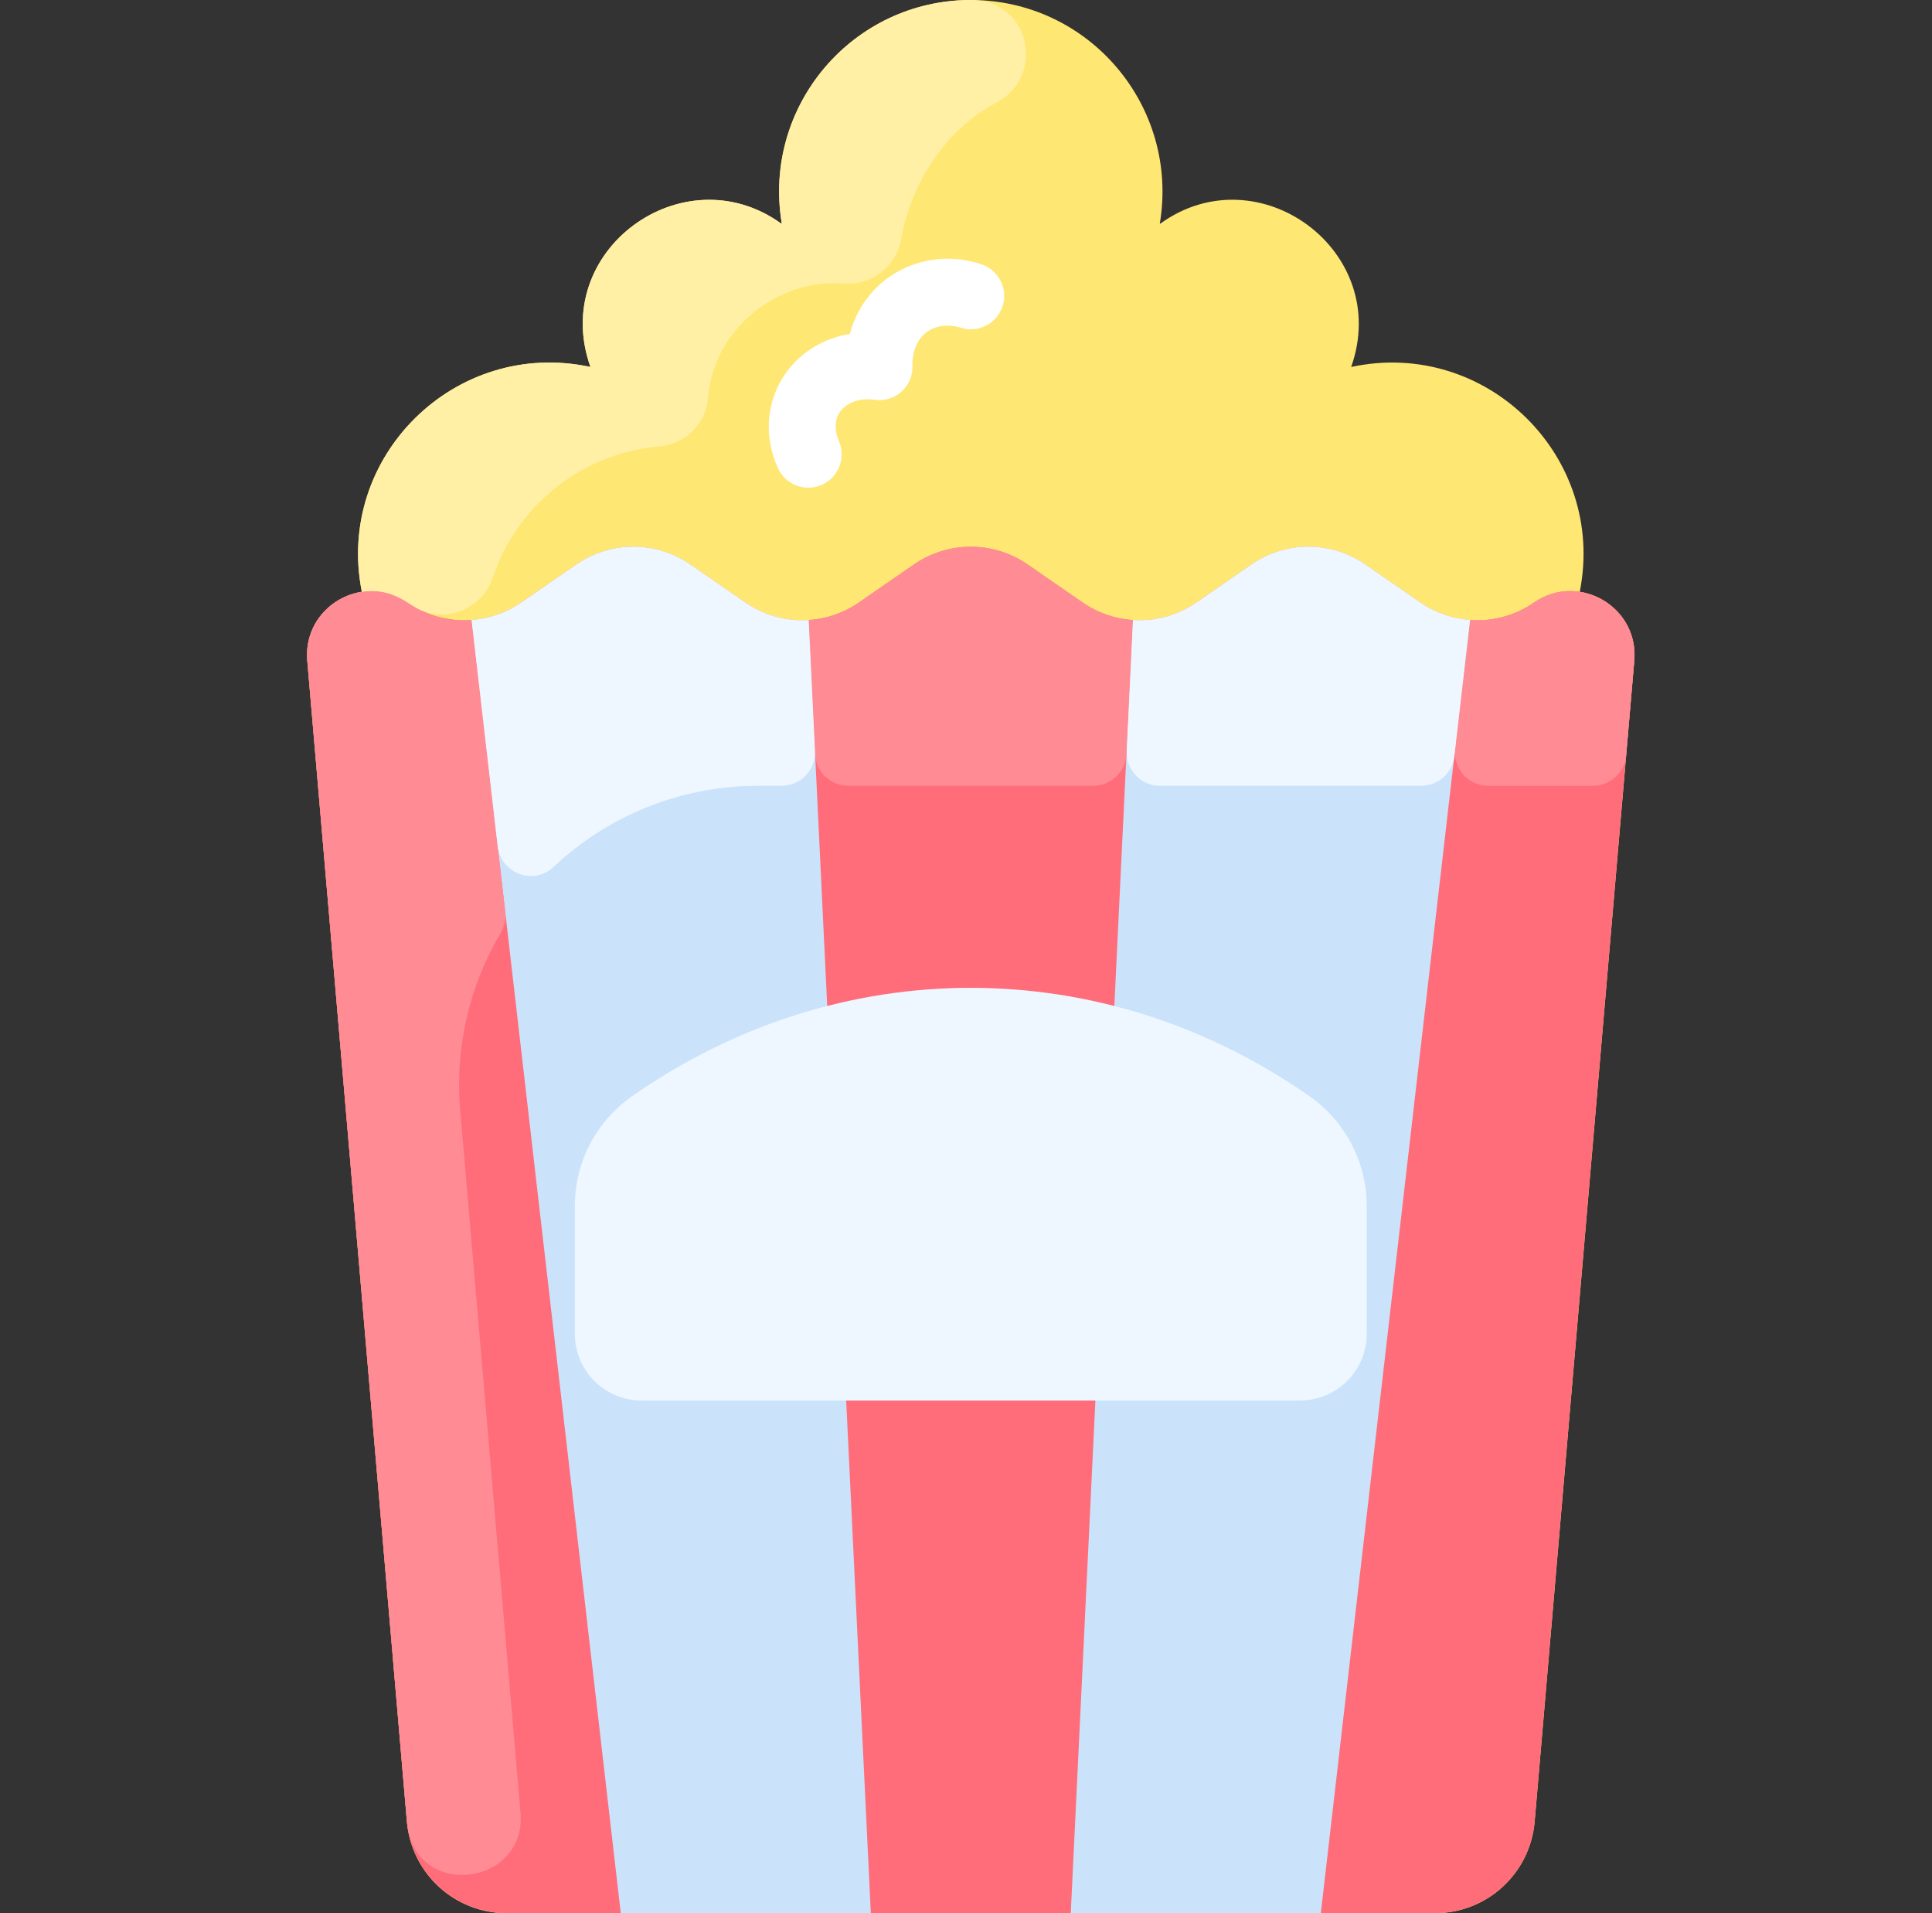 <?xml version="1.0" encoding="UTF-8"?>
<svg xmlns="http://www.w3.org/2000/svg" width="101" height="100" viewBox="0 0 101 100" fill="none">
  <rect x="0" y="0" width="101" height="100" fill="#333333" stroke="none"/>
  <path d="M82.585 30.933C83.996 23.873 77.692 17.661 70.635 19.181C72.785 13.126 65.792 7.991 60.665 11.684C60.643 11.699 60.63 11.691 60.635 11.667C61.646 5.549 56.938 0 50.75 0C44.576 0 39.859 5.532 40.864 11.654C40.868 11.686 40.853 11.697 40.827 11.678C35.72 8.015 28.702 13.094 30.866 19.181C23.801 17.66 17.506 23.885 18.916 30.933C17.284 31.179 15.9 32.632 16.064 34.536L21.273 95.22C21.506 97.924 23.77 100 26.484 100H75.016C77.731 100 79.994 97.924 80.227 95.218L85.436 34.536C85.6 32.632 84.216 31.181 82.585 30.933Z" fill="#FFE773"></path>
  <path d="M80.195 31.493C78.403 32.735 76.034 32.728 74.247 31.493L71.371 29.506C69.582 28.269 67.214 28.269 65.426 29.504L62.545 31.496C60.76 32.733 58.392 32.73 56.6 31.493L53.724 29.506C51.935 28.269 49.567 28.269 47.776 29.506L44.901 31.493C43.139 32.71 40.77 32.75 38.953 31.493L36.077 29.506C34.288 28.269 31.92 28.269 30.129 29.506L27.253 31.493C25.467 32.727 23.102 32.735 21.306 31.493C18.976 29.886 15.822 31.712 16.064 34.535L21.273 95.219C21.506 97.923 23.77 99.999 26.484 99.999H75.016C77.731 99.999 79.994 97.923 80.227 95.217L85.436 34.535C85.678 31.714 82.523 29.885 80.195 31.493Z" fill="#FF6D7A"></path>
  <path d="M42.275 32.409L45.524 99.999H32.452L24.652 32.408C25.567 32.343 26.467 32.038 27.256 31.493L30.132 29.506C31.922 28.269 34.291 28.269 36.079 29.506L38.955 31.493C39.951 32.182 41.123 32.487 42.275 32.409Z" fill="#CBE3FA"></path>
  <path d="M76.848 32.408L69.049 99.999H55.977L59.225 32.411C60.377 32.487 61.55 32.184 62.543 31.496L65.423 29.504C67.212 28.269 69.58 28.269 71.369 29.506L74.245 31.493C75.033 32.038 75.935 32.343 76.848 32.408Z" fill="#CBE3FA"></path>
  <path d="M42.257 25.491C41.592 25.491 40.957 25.109 40.667 24.464C39.256 21.335 41.109 18.002 44.426 17.455C45.273 14.315 48.477 12.849 51.316 13.82C52.227 14.131 52.713 15.122 52.401 16.033C52.09 16.944 51.099 17.43 50.188 17.118C50.15 17.105 49.242 16.804 48.481 17.334C47.652 17.914 47.696 19.015 47.699 19.062C47.775 20.167 46.805 21.069 45.69 20.895C44.884 20.769 44.113 21.098 43.815 21.694C43.517 22.291 43.831 23.002 43.845 23.032C44.366 24.189 43.512 25.491 42.257 25.491Z" fill="white"></path>
  <path d="M71.447 63.026V69.716C71.447 71.642 69.887 73.202 67.961 73.202H33.539C31.613 73.202 30.053 71.642 30.053 69.716V63.026C30.053 60.747 31.168 58.616 33.035 57.307C43.837 49.739 57.668 49.743 68.465 57.307C70.332 58.616 71.447 60.747 71.447 63.026Z" fill="#EEF7FF"></path>
  <path d="M85.434 34.537L85.009 39.48C84.931 40.381 84.177 41.073 83.272 41.073H77.804C76.762 41.073 75.953 40.165 76.072 39.131L76.848 32.411C78.009 32.494 79.192 32.189 80.192 31.496C82.526 29.884 85.676 31.722 85.434 34.537Z" fill="#FF8C95"></path>
  <path d="M59.226 32.41L58.889 39.411C58.845 40.34 58.078 41.071 57.148 41.071H44.349C43.419 41.071 42.653 40.34 42.608 39.411L42.272 32.409C43.195 32.35 44.104 32.042 44.899 31.493L47.775 29.506C49.566 28.269 51.934 28.269 53.722 29.506L56.598 31.493C57.394 32.042 58.304 32.349 59.226 32.41Z" fill="#FF8C95"></path>
  <path d="M27.209 94.756C27.538 98.599 21.63 99.361 21.273 95.221L16.064 34.537C15.822 31.716 18.973 29.886 21.306 31.495C22.308 32.188 23.489 32.493 24.65 32.41L26.411 47.667C26.454 48.039 26.379 48.417 26.187 48.739C24.579 51.441 23.767 54.658 24.06 58.055L27.209 94.756Z" fill="#FF8C95"></path>
  <path d="M42.604 39.244C42.651 40.238 41.858 41.071 40.863 41.071H39.65C35.48 41.071 31.716 42.693 28.926 45.322C27.891 46.298 26.18 45.648 26.017 44.235L24.652 32.408C25.567 32.343 26.467 32.038 27.256 31.493L30.132 29.506C31.922 28.269 34.291 28.269 36.079 29.506L38.955 31.493C39.951 32.182 41.123 32.487 42.275 32.409L42.604 39.244Z" fill="#EEF7FF"></path>
  <path d="M76.852 32.408L76.03 39.528C75.929 40.407 75.184 41.071 74.299 41.071H60.641C59.646 41.071 58.853 40.239 58.901 39.244L59.229 32.411C60.381 32.487 61.553 32.184 62.547 31.496L65.427 29.504C67.216 28.269 69.584 28.269 71.373 29.506L74.248 31.493C75.037 32.038 75.939 32.343 76.852 32.408Z" fill="#EEF7FF"></path>
  <path d="M52.088 5.366C49.128 6.937 47.561 9.942 47.11 12.493C46.858 13.924 45.561 14.936 44.112 14.82C40.642 14.543 37.31 17.201 37.021 20.769C36.909 22.15 35.827 23.227 34.446 23.34C30.402 23.671 27 26.46 25.76 30.189C25.214 31.83 23.295 32.613 21.778 31.785C21.222 31.481 20.386 30.705 18.918 30.933C17.508 23.885 23.802 17.66 30.868 19.181C28.704 13.094 35.722 8.015 40.828 11.678C40.855 11.697 40.87 11.687 40.866 11.654C39.861 5.532 44.578 0 50.752 0C53.872 0 54.678 3.993 52.088 5.366Z" fill="#FFF0A6"></path>
</svg>
